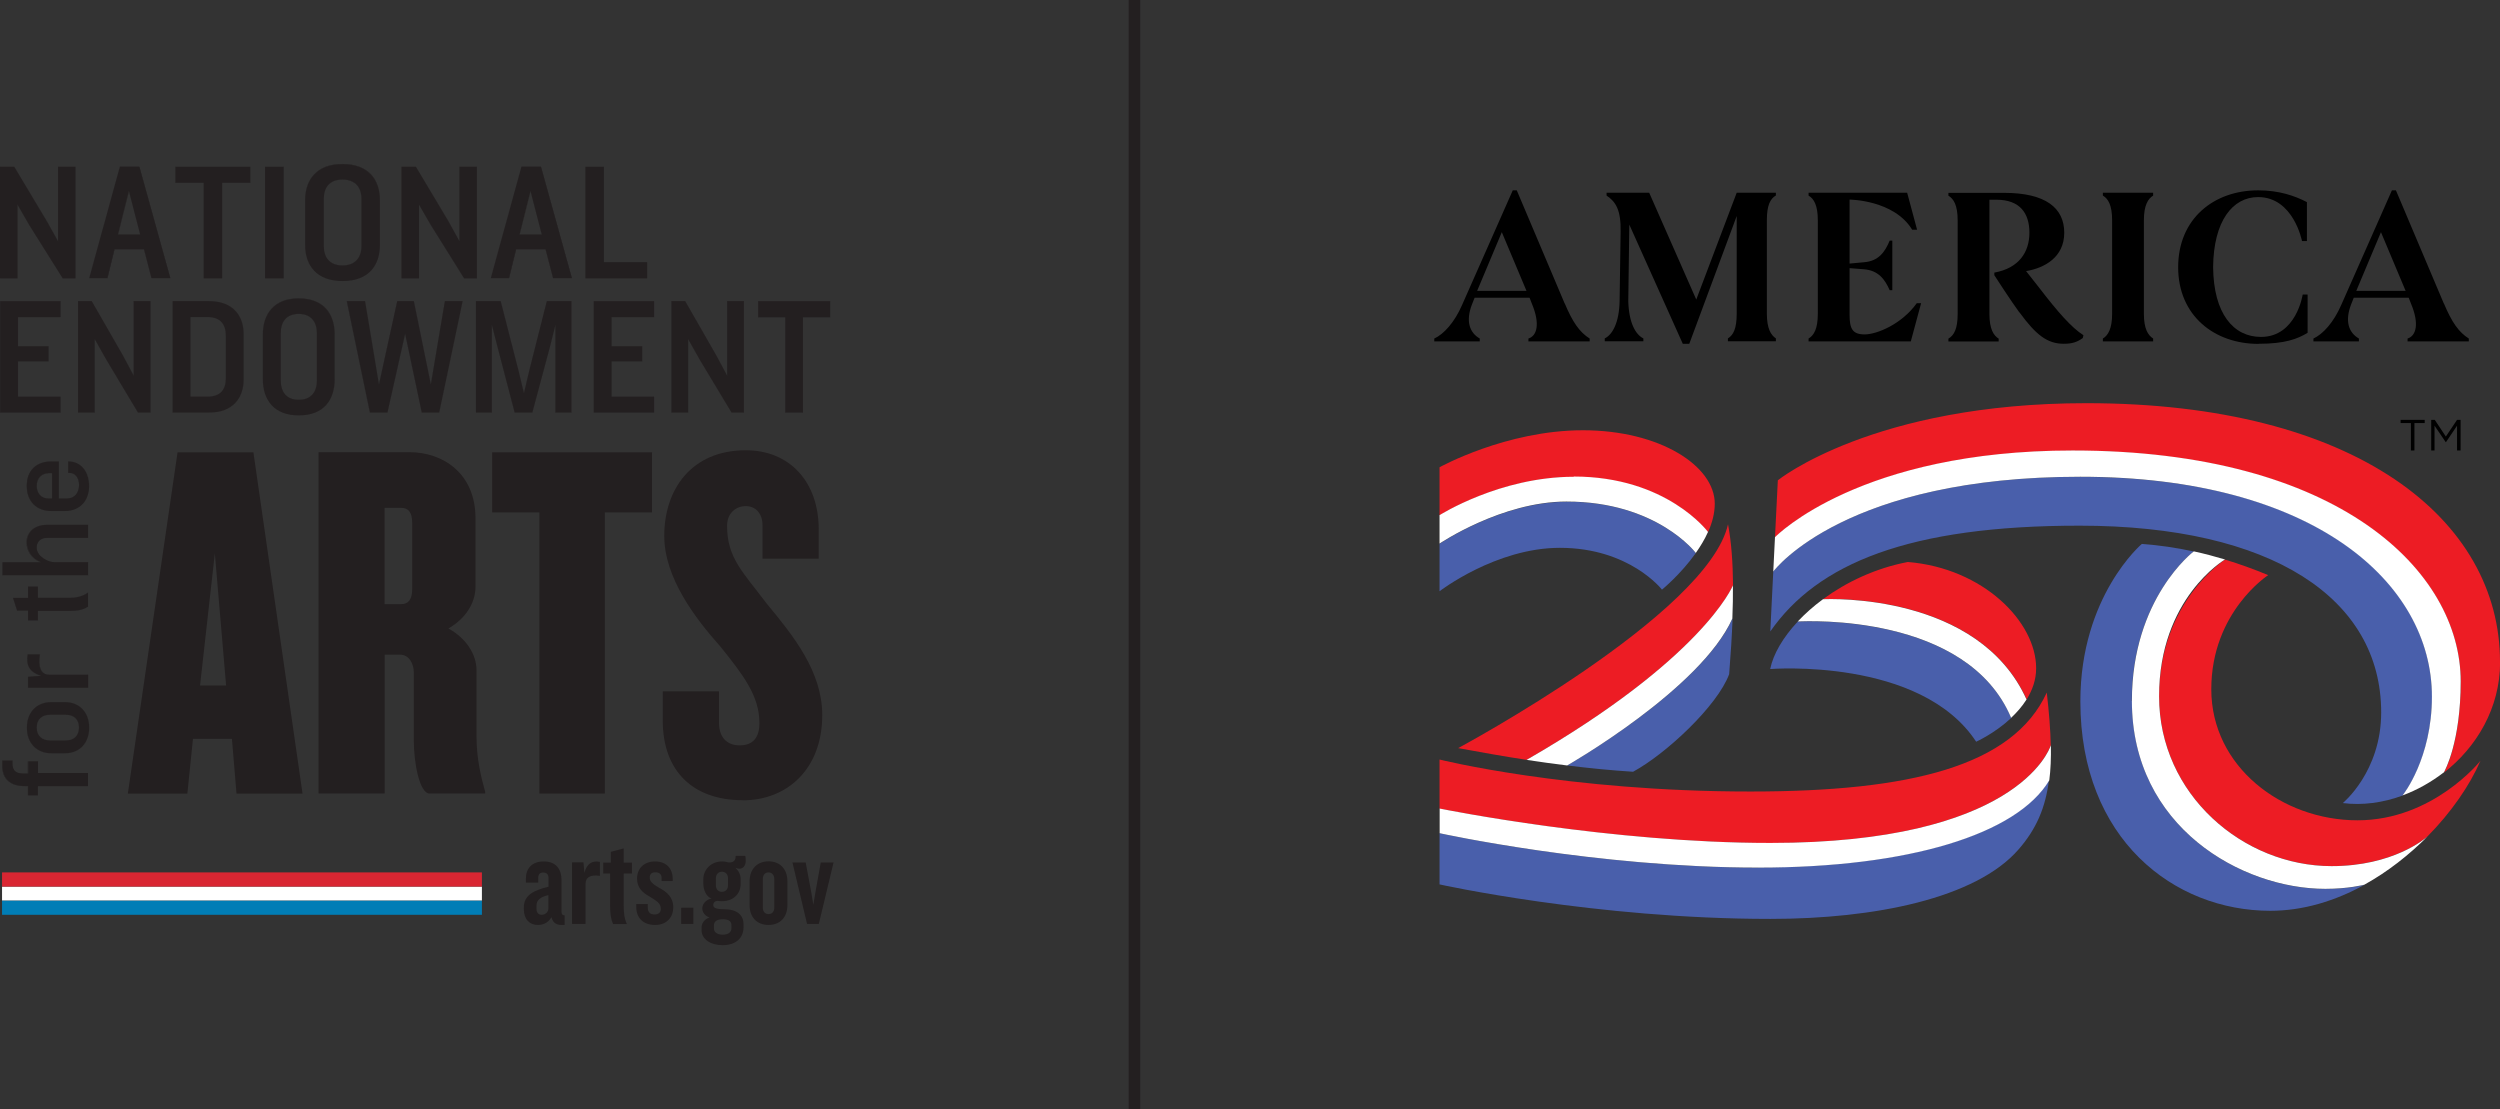 <?xml version="1.0" encoding="UTF-8"?><svg id="a" xmlns="http://www.w3.org/2000/svg" viewBox="0 0 218.82 97.09"><rect x="0" y="0" width="218.82" height="97.09" fill="#333333" stroke="none"/><polygon points="42.18 78.83 .18 78.83 .18 77.6 42.18 77.6 42.18 78.83 42.18 78.83" fill="#fff"/><polygon points="42.18 77.6 .18 77.6 .18 76.36 42.18 76.36 42.18 77.6 42.18 77.6" fill="#d92632"/><polygon points="42.18 80.07 .18 80.07 .18 78.84 42.18 78.84 42.18 80.07 42.18 80.07" fill="#007db6"/><polygon points="5.48 24.35 2.56 19.69 1.53 17.9 1.53 24.35 0 24.35 0 14.6 1.25 14.6 4.08 19.34 5.08 21.12 5.08 14.6 6.61 14.6 6.61 24.35 5.48 24.35 5.48 24.35" fill="#231f20"/><path d="M11.28,16.7l-.96,3.83h1.95l-.99-3.83h0ZM13.26,24.35l-.65-2.52h-2.6l-.62,2.52h-1.58l2.68-9.75h1.71l2.71,9.75h-1.65Z" fill="#231f20"/><polygon points="19.44 16 19.44 24.35 17.83 24.35 17.83 16 15.36 16 15.36 14.6 21.91 14.6 21.91 16 19.44 16 19.44 16" fill="#231f20"/><polygon points="23.2 24.35 23.2 14.6 24.83 14.6 24.83 24.35 23.2 24.35 23.2 24.35" fill="#231f20"/><path d="M31.64,17.41c0-.99-.52-1.7-1.66-1.7s-1.64.7-1.64,1.7v4.13c0,.99.52,1.7,1.64,1.7s1.66-.7,1.66-1.7v-4.13h0ZM29.98,24.6c-2.27,0-3.27-1.36-3.27-3.16v-3.92c0-1.78,1.01-3.15,3.27-3.15s3.27,1.36,3.27,3.15v3.92c0,1.8-.99,3.16-3.27,3.16h0Z" fill="#231f20"/><polygon points="40.62 24.35 37.71 19.69 36.67 17.9 36.67 24.35 35.15 24.35 35.15 14.6 36.4 14.6 39.23 19.34 40.22 21.12 40.22 14.6 41.74 14.6 41.74 24.35 40.62 24.35 40.62 24.35" fill="#231f20"/><path d="M46.43,16.7l-.96,3.83h1.95l-.99-3.83h0ZM48.41,24.35l-.65-2.52h-2.6l-.62,2.52h-1.58l2.68-9.75h1.71l2.71,9.75h-1.65Z" fill="#231f20"/><polygon points="51.24 24.35 51.24 14.6 52.86 14.6 52.86 22.95 56.64 22.95 56.64 24.35 51.24 24.35 51.24 24.35" fill="#231f20"/><polygon points="5.48 24.35 5.48 24.35 2.57 19.68 2.56 19.69 2.57 19.68 1.52 17.88 1.52 24.34 .01 24.34 .01 14.6 1.25 14.6 4.08 19.34 4.08 19.34 4.08 19.34 5.09 21.14 5.09 14.6 6.6 14.6 6.6 24.34 5.48 24.34 5.48 24.35 5.48 24.35 5.48 24.35 5.48 24.36 6.61 24.36 6.61 14.59 5.08 14.59 5.08 21.1 4.09 19.33 1.25 14.59 0 14.59 0 24.36 1.53 24.36 1.53 17.92 2.56 19.69 5.48 24.36 5.48 24.36 5.48 24.35 5.48 24.35" fill="#231f20"/><path d="M11.28,16.7h0l-.96,3.84h1.96l-1-3.86v.02h0l.99,3.83h-1.93l.96-3.83h-.02ZM13.26,24.35h0l-.66-2.52h-2.61l-.62,2.52h-1.57l2.68-9.74h1.7l2.71,9.74h-1.62,1.64l-2.71-9.76h-1.71l-2.68,9.76h1.6l.62-2.52h2.59l.65,2.52h-.01Z" fill="#231f20"/><polygon points="19.44 16 19.44 16 19.44 24.34 17.83 24.34 17.83 16 15.37 16 15.37 14.6 21.9 14.6 21.9 16 19.44 16 19.44 16 19.44 16 19.44 16.01 21.91 16.01 21.91 14.59 15.35 14.59 15.35 16.01 17.82 16.01 17.82 24.36 19.45 24.36 19.45 16 19.44 16 19.44 16.01 19.44 16 19.44 16" fill="#231f20"/><polygon points="23.2 24.35 23.21 24.35 23.21 14.6 24.82 14.6 24.82 24.34 23.2 24.34 23.2 24.35 23.21 24.35 23.2 24.35 23.2 24.36 24.83 24.36 24.83 14.59 23.2 14.59 23.2 24.36 23.2 24.36 23.2 24.35 23.2 24.35" fill="#231f20"/><path d="M31.64,17.41h0c0-.5-.13-.92-.4-1.23-.27-.3-.69-.48-1.26-.48s-.98.18-1.25.48-.4.73-.4,1.23v4.13c0,.5.13.92.4,1.23.27.3.68.48,1.25.48s.99-.18,1.26-.48c.27-.3.4-.73.4-1.23v-4.13h-.01v4.13c0,.99-.51,1.69-1.65,1.69s-1.64-.7-1.64-1.69v-4.13c0-.99.51-1.69,1.64-1.69s1.65.7,1.65,1.69h.01ZM29.98,24.6h0c-2.27,0-3.27-1.36-3.27-3.16v-3.92c0-1.78,1-3.14,3.27-3.14s3.27,1.36,3.27,3.14v3.92c0,1.8-.99,3.15-3.27,3.15h0c1.14.01,1.96-.33,2.5-.9.53-.57.78-1.36.78-2.26v-3.92c0-.89-.25-1.68-.78-2.25-.53-.56-1.35-.91-2.5-.91s-1.96.34-2.49.91c-.54.56-.79,1.35-.79,2.25v3.92c0,.9.25,1.69.79,2.26s1.36.91,2.49.91h0Z" fill="#231f20"/><polygon points="40.62 24.35 40.62 24.35 37.71 19.68 37.71 19.69 37.71 19.68 36.67 17.88 36.67 24.34 35.16 24.34 35.16 14.6 36.39 14.6 39.23 19.34 39.23 19.34 39.23 19.34 40.23 21.14 40.23 14.6 41.74 14.6 41.74 24.34 40.62 24.34 40.62 24.35 40.62 24.35 40.62 24.35 40.62 24.36 41.75 24.36 41.75 14.59 40.21 14.59 40.21 21.1 39.24 19.33 36.4 14.59 35.14 14.59 35.14 24.36 36.68 24.36 36.68 17.92 37.7 19.69 40.61 24.36 40.62 24.36 40.62 24.35 40.62 24.35" fill="#231f20"/><path d="M46.43,16.7h0l-.96,3.84h1.96l-1-3.86v.02h0l.99,3.83h-1.93l.96-3.83h-.02ZM48.41,24.35h0l-.66-2.52h-2.61l-.62,2.52h-1.57l2.68-9.74h1.7l2.71,9.74h-1.62,1.64l-2.71-9.76h-1.71l-2.68,9.76h1.6l.62-2.52h2.59l.65,2.52h-.01Z" fill="#231f20"/><polygon points="51.24 24.35 51.25 24.35 51.25 14.6 52.85 14.6 52.85 22.96 56.64 22.96 56.64 24.34 51.24 24.34 51.24 24.35 51.25 24.35 51.24 24.35 51.24 24.36 56.65 24.36 56.65 22.94 52.86 22.94 52.86 14.59 51.24 14.59 51.24 24.36 51.24 24.36 51.24 24.35 51.24 24.35" fill="#231f20"/><polygon points=".02 36.11 .02 26.36 5.3 26.36 5.3 27.75 1.57 27.75 1.57 30.31 4.25 30.31 4.25 31.63 1.57 31.63 1.57 34.72 5.3 34.72 5.3 36.11 .02 36.11 .02 36.11" fill="#231f20"/><polygon points="12.08 36.11 9.29 31.45 8.29 29.67 8.29 36.11 6.83 36.11 6.83 26.36 8.03 26.36 10.75 31.1 11.7 32.89 11.7 26.36 13.17 26.36 13.17 36.11 12.08 36.11 12.08 36.11" fill="#231f20"/><path d="M19.77,29.39c0-1.02-.5-1.64-1.59-1.64h-1.51v6.97h1.51c1.1,0,1.59-.61,1.59-1.62v-3.7h0ZM18.31,36.11h-3.19v-9.75h3.19c2.08,0,3.01,1.29,3.01,2.87v4.01c0,1.58-.94,2.87-3.01,2.87h0Z" fill="#231f20"/><path d="M27.74,29.17c0-.99-.5-1.7-1.59-1.7s-1.58.7-1.58,1.7v4.13c0,.99.5,1.7,1.58,1.7s1.59-.7,1.59-1.7v-4.13h0ZM26.15,36.36c-2.18,0-3.14-1.36-3.14-3.16v-3.92c0-1.78.96-3.15,3.14-3.15s3.14,1.36,3.14,3.15v3.92c0,1.8-.95,3.16-3.14,3.16h0Z" fill="#231f20"/><polygon points="38.44 36.11 36.92 36.11 35.46 29.2 33.91 36.11 32.38 36.11 30.36 26.36 31.95 26.36 33.17 33.66 34.77 26.36 36.22 26.36 37.71 33.66 38.94 26.36 40.49 26.36 38.44 36.11 38.44 36.11" fill="#231f20"/><polygon points="48.62 36.11 48.62 28.41 48.14 30.34 46.59 36.11 45.05 36.11 43.54 30.34 43.05 28.41 43.05 36.11 41.66 36.11 41.66 26.36 43.82 26.36 45.39 32.48 45.86 34.43 46.32 32.46 47.86 26.36 50.01 26.36 50.01 36.11 48.62 36.11 48.62 36.11" fill="#231f20"/><polygon points="51.97 36.11 51.97 26.36 57.25 26.36 57.25 27.75 53.53 27.75 53.53 30.31 56.21 30.31 56.21 31.63 53.53 31.63 53.53 34.72 57.25 34.72 57.25 36.11 51.97 36.11 51.97 36.11" fill="#231f20"/><polygon points="64.03 36.11 61.23 31.45 60.23 29.67 60.23 36.11 58.77 36.11 58.77 26.36 59.97 26.36 62.69 31.1 63.65 32.89 63.65 26.36 65.11 26.36 65.11 36.11 64.03 36.11 64.03 36.11" fill="#231f20"/><polygon points="70.28 27.77 70.28 36.11 68.73 36.11 68.73 27.77 66.36 27.77 66.36 26.36 72.66 26.36 72.66 27.77 70.28 27.77 70.28 27.77" fill="#231f20"/><polygon points=".02 36.11 .03 36.11 .03 26.37 5.29 26.37 5.29 27.74 1.56 27.74 1.56 30.32 4.24 30.32 4.24 31.62 1.56 31.62 1.56 34.73 5.29 34.73 5.29 36.11 .02 36.11 .02 36.11 .03 36.11 .02 36.11 .02 36.12 5.3 36.12 5.3 34.72 1.58 34.72 1.58 31.63 4.25 31.63 4.25 30.3 1.58 30.3 1.58 27.76 5.3 27.76 5.3 26.36 .01 26.36 .01 36.12 .02 36.12 .02 36.11 .02 36.11" fill="#231f20"/><polygon points="12.08 36.11 12.09 36.11 9.29 31.45 9.29 31.45 9.29 31.45 8.29 29.64 8.29 36.11 6.84 36.11 6.84 26.37 8.03 26.37 10.75 31.1 10.75 31.1 10.75 31.1 11.71 32.91 11.71 26.37 13.16 26.37 13.16 36.11 12.08 36.11 12.08 36.11 12.09 36.11 12.08 36.11 12.08 36.12 13.17 36.12 13.17 26.36 11.7 26.36 11.7 32.86 10.76 31.1 8.03 26.36 6.83 26.36 6.83 36.12 8.3 36.12 8.3 29.69 9.28 31.45 9.28 31.45 12.08 36.12 12.08 36.12 12.08 36.11 12.08 36.11" fill="#231f20"/><path d="M19.77,29.39h0c0-.51-.12-.92-.39-1.21-.26-.28-.66-.44-1.21-.44h-1.51v6.98h1.51c.55,0,.95-.15,1.21-.44.26-.28.39-.69.39-1.19v-3.7h-.01v3.7c0,1.01-.49,1.62-1.59,1.62h-1.5v-6.96h1.5c1.1,0,1.59.61,1.59,1.63h.01ZM18.31,36.11h-3.18v-9.74h3.18c2.07,0,3.01,1.28,3.01,2.86v4.01c0,1.58-.93,2.86-3.01,2.86h0c1.04.01,1.79-.31,2.29-.83.49-.52.73-1.24.73-2.03v-4.01c0-.79-.23-1.51-.73-2.03-.49-.52-1.25-.84-2.29-.84h-3.2v9.76h3.2Z" fill="#231f20"/><path d="M27.74,29.17h0c0-.5-.12-.92-.39-1.23-.26-.3-.66-.48-1.21-.48s-.94.18-1.2.48-.39.73-.39,1.23v4.13c0,.5.12.92.39,1.23.26.3.66.48,1.2.48s.95-.18,1.21-.48c.26-.3.39-.73.39-1.23v-4.13h-.01v4.13c0,.99-.49,1.69-1.59,1.69s-1.57-.7-1.57-1.69v-4.13c0-.99.49-1.69,1.57-1.69s1.59.7,1.59,1.69h.01ZM26.15,36.36h0c-2.18,0-3.14-1.36-3.14-3.16v-3.92c0-1.78.96-3.14,3.14-3.14s3.14,1.36,3.14,3.14v3.92c0,1.8-.95,3.15-3.14,3.15h0c1.1.01,1.89-.33,2.4-.9.51-.57.75-1.36.75-2.26v-3.92c0-.89-.24-1.68-.75-2.25-.51-.56-1.3-.91-2.4-.91s-1.88.34-2.39.91c-.51.56-.76,1.35-.76,2.25v3.92c0,.9.24,1.69.76,2.26.51.57,1.3.91,2.39.91h0Z" fill="#231f20"/><polygon points="38.44 36.11 38.44 36.11 36.93 36.11 35.46 29.17 33.9 36.11 32.38 36.11 30.37 26.37 31.95 26.37 33.17 33.69 34.78 26.37 36.22 26.37 37.71 33.69 38.95 26.37 40.49 26.37 38.44 36.11 38.44 36.11 38.44 36.11 38.44 36.11 38.45 36.11 40.5 26.36 38.94 26.36 37.71 33.63 36.23 26.36 34.77 26.36 33.17 33.63 31.96 26.36 30.35 26.36 32.37 36.12 33.91 36.12 35.46 29.23 36.92 36.12 38.45 36.12 38.45 36.11 38.44 36.11 38.44 36.11" fill="#231f20"/><polygon points="48.62 36.11 48.63 36.11 48.63 28.36 48.13 30.34 46.58 36.11 45.06 36.11 43.55 30.34 43.05 28.36 43.05 36.11 41.67 36.11 41.67 26.37 43.82 26.37 45.38 32.48 45.86 34.46 46.33 32.46 47.86 26.37 50 26.37 50 36.11 48.62 36.11 48.62 36.11 48.63 36.11 48.62 36.11 48.62 36.12 50.02 36.12 50.02 26.36 47.86 26.36 46.32 32.46 45.86 34.41 45.39 32.47 43.83 26.36 41.66 26.36 41.66 36.12 43.06 36.12 43.06 28.46 43.54 30.34 45.05 36.12 46.59 36.12 48.14 30.34 48.61 28.46 48.61 36.12 48.62 36.12 48.62 36.11 48.62 36.11" fill="#231f20"/><polygon points="51.97 36.11 51.98 36.11 51.98 26.37 57.24 26.37 57.24 27.74 53.53 27.74 53.53 30.32 56.2 30.32 56.2 31.62 53.53 31.62 53.53 34.73 57.24 34.73 57.24 36.11 51.97 36.11 51.97 36.11 51.98 36.11 51.97 36.11 51.97 36.12 57.25 36.12 57.25 34.72 53.54 34.72 53.54 31.63 56.21 31.63 56.21 30.3 53.54 30.3 53.54 27.76 57.25 27.76 57.25 26.36 51.97 26.36 51.97 36.12 51.97 36.12 51.97 36.11 51.97 36.11" fill="#231f20"/><polygon points="64.03 36.11 64.03 36.11 61.23 31.45 61.23 31.45 61.23 31.45 60.23 29.64 60.23 36.11 58.77 36.11 58.77 26.37 59.96 26.37 62.68 31.1 62.69 31.1 62.68 31.1 63.66 32.91 63.66 26.37 65.11 26.37 65.11 36.11 64.03 36.11 64.03 36.11 64.03 36.11 64.03 36.11 64.03 36.12 65.12 36.12 65.12 26.36 63.64 26.36 63.64 32.86 62.69 31.1 59.97 26.36 58.76 26.36 58.76 36.12 60.24 36.12 60.24 29.69 61.22 31.45 64.03 36.12 64.03 36.12 64.03 36.11 64.03 36.11" fill="#231f20"/><polygon points="70.28 27.77 70.27 27.77 70.27 36.11 68.73 36.11 68.73 27.76 66.36 27.76 66.36 26.37 72.65 26.37 72.65 27.76 70.27 27.76 70.27 27.77 70.28 27.77 70.28 27.77 72.66 27.77 72.66 26.36 66.35 26.36 66.35 27.77 68.72 27.77 68.72 36.12 70.28 36.12 70.28 27.77 70.28 27.77 70.28 27.77 70.28 27.77 70.28 27.77" fill="#231f20"/><path d="M3.32,67.66h4.38v1.14H3.32v.81h-.86v-.81h-.3c-1.18,0-1.95-.57-1.95-1.8v-.44h.89v.32c0,.59.34.82.93.82h.44v-1.06h.86v1.02h-.01Z" fill="#231f20"/><path d="M4.38,62.56c-.71,0-1.17.4-1.17,1.12s.46,1.13,1.17,1.13h1.37c.72,0,1.17-.4,1.17-1.13s-.45-1.12-1.17-1.12h-1.37ZM7.8,63.69c0,1.32-.8,2.24-2.14,2.24h-1.14c-1.34,0-2.16-.92-2.16-2.24s.82-2.23,2.16-2.23h1.14c1.34,0,2.14.92,2.14,2.23h0Z" fill="#231f20"/><path d="M3.48,57.27c-.21,1.28.21,1.78.8,1.78h3.42v1.14H2.46v-.96l1.14-.07c-1.06-.37-1.32-.93-1.18-1.89,0,0,1.06,0,1.06,0Z" fill="#231f20"/><path d="M3.32,52.33h2.69c.67,0,1.22-.12,1.69-.46v1.23c-.43.28-.93.37-1.69.37h-2.69v.82h-.86v-.85h-.96l-.36-1.11h1.32v-.99h.86v.99h0Z" fill="#231f20"/><path d="M7.71,47.08h-3.54c-.62,0-.96.31-.96.86,0,.75.99,1.27,1.6,1.27h2.9v1.13H.24v-1.13h3.33c-.85-.36-1.22-1.06-1.22-1.74,0-.95.73-1.53,1.76-1.53h3.6v1.14h-.01Z" fill="#231f20"/><path d="M4.22,41.42c-.56,0-1.01.41-1.01,1.1s.43,1.11,1.01,1.11h.34v-2.21h-.34ZM7.8,42.51c0,1.34-.82,2.22-2.11,2.22h-1.2c-1.25,0-2.14-.82-2.14-2.2s.87-2.14,2.15-2.14h.65v3.24h.72c.62,0,1.05-.44,1.05-1.19,0-.68-.38-1.05-.84-1.05h-.11v-1h.02c1.13,0,1.8.94,1.8,2.12h.01Z" fill="#231f20"/><path d="M3.32,67.66h4.37v1.13H3.31v.81h-.85v-.81h-.31c-1.17,0-1.94-.57-1.94-1.8v-.43h.87v.32c0,.3.08.5.24.64.16.13.39.19.69.19h.44v-1.06h.85v1.02h0v-1.03h-.87v1.06h-.43c-.59,0-.92-.22-.92-.81v-.33H.18v.44c0,.62.19,1.07.54,1.37s.83.44,1.42.44h.3v.81h.87v-.81h4.38v-1.15H3.3h.02Z" fill="#231f20"/><path d="M4.38,62.56h0c-.35,0-.65.1-.85.29-.2.19-.32.47-.32.83s.12.65.32.84c.2.19.5.29.85.29h1.37c.36,0,.65-.1.86-.29.2-.19.32-.48.32-.84s-.11-.64-.32-.83c-.2-.19-.5-.29-.86-.29h-1.37,1.37c.71.01,1.16.41,1.16,1.12s-.44,1.13-1.16,1.13h-1.37c-.7,0-1.16-.4-1.16-1.13s.46-1.11,1.16-1.11h0ZM7.8,63.69h0c0,1.32-.79,2.23-2.13,2.24h-1.14c-1.34,0-2.16-.92-2.16-2.24s.82-2.22,2.16-2.22h1.14c1.34,0,2.13.92,2.13,2.22h.01c0-.66-.2-1.22-.57-1.61s-.9-.63-1.58-.63h-1.14c-.67,0-1.22.23-1.59.63-.37.39-.58.95-.58,1.61s.2,1.22.58,1.62c.37.4.92.63,1.59.63h1.14c.67,0,1.21-.23,1.58-.63.37-.4.57-.96.57-1.62h-.01Z" fill="#231f20"/><path d="M3.48,57.27h0c-.04.23-.06.43-.06.61,0,.42.09.71.25.9.15.19.37.28.61.28h3.41v1.13H2.46v-.95l1.17-.07h-.03c-.89-.32-1.21-.75-1.21-1.45,0-.14.01-.29.04-.45h1.06-1.07c-.02.17-.04.32-.04.46,0,.7.33,1.14,1.22,1.45h0s-1.15.06-1.15.06v.97h5.27v-1.15h-3.42c-.48,0-.84-.34-.85-1.16,0-.18.02-.38.06-.61h0l-.02-.02Z" fill="#231f20"/><path d="M3.32,52.33h2.69c.67,0,1.22-.12,1.7-.46h0v1.23h0c-.42.27-.93.36-1.69.36h-2.69v.82h-.85v-.85h-.97l-.35-1.1h1.32v-.99h.85v.99h0v-.99h-.87v.99h-1.32l.36,1.12h.96v.85h.87v-.82h2.68c.76,0,1.27-.09,1.69-.37h0v-1.25h0c-.47.34-1.02.46-1.69.46h-2.69Z" fill="#231f20"/><path d="M7.71,47.08h-3.54c-.31,0-.55.08-.72.23-.17.15-.25.37-.25.64,0,.76.99,1.27,1.61,1.27h2.9v1.12H.24v-1.12h3.35-.03c-.85-.37-1.22-1.07-1.22-1.74,0-.95.72-1.53,1.75-1.53h3.59v1.14h0v-1.15h-3.6c-.52,0-.96.15-1.27.41-.31.27-.5.65-.5,1.13,0,.67.37,1.38,1.22,1.74H.2s0,1.13,0,1.13h7.48v-1.14h-2.91c-.31,0-.71-.13-1.03-.35-.32-.22-.57-.54-.57-.91,0-.55.34-.86.96-.86h3.58Z" fill="#231f20"/><path d="M4.22,41.42h0c-.28,0-.54.1-.72.29-.18.19-.3.47-.3.81s.11.63.29.82.43.3.73.3h.34v-2.22h-.34.33v2.21h-.33c-.58,0-1-.41-1-1.1s.45-1.09,1-1.09h0v-.02ZM7.8,42.51h0c0,1.34-.82,2.21-2.1,2.21h-1.2c-1.25,0-2.13-.81-2.13-2.19s.87-2.13,2.15-2.13h.64v3.24h.72c.31,0,.57-.11.76-.31.19-.2.3-.5.3-.88,0-.34-.1-.61-.25-.79s-.37-.27-.6-.27h-.11v-.99h.02c1.13,0,1.8.94,1.8,2.11h.01c0-.59-.17-1.12-.48-1.5-.31-.38-.76-.62-1.33-.62h-.03v1.01h.12c.46,0,.83.37.83,1.05,0,.75-.43,1.18-1.05,1.18h-.71v-3.24h-.66c-.64,0-1.18.19-1.56.55s-.6.9-.6,1.59.22,1.24.6,1.62c.38.38.92.58,1.54.58h1.2c.65,0,1.17-.22,1.54-.61s.57-.94.57-1.62h.01Z" fill="#231f20"/><path d="M18.81,48.39l-1.3,11.61h2.28l-.99-11.61h.01ZM20.7,69.46l-.4-4.79h-3.41l-.49,4.79h-5.21l4.35-29.87h6.64l4.3,29.87s-5.79,0-5.79,0Z" fill="#231f20"/><path d="M36.08,45.79c0-.99-.36-1.34-.99-1.34h-1.43v8.43h1.43c.63,0,.99-.36.99-1.34v-5.75h0ZM37.61,69.46c-.9,0-1.39-2.73-1.39-4.62v-5.97c0-.76-.4-1.57-1.21-1.57h-1.34v12.15h-5.79v-29.87h7.99c2.82,0,5.75,1.79,5.75,5.79v5.97c0,1.48-.9,2.82-2.37,3.67,1.48.81,2.46,2.2,2.46,3.67v5.79c0,1.88.36,3.41.76,4.85v.13h-4.85v.02Z" fill="#231f20"/><polygon points="52.94 44.85 52.94 69.46 47.21 69.46 47.21 44.85 43.08 44.85 43.08 39.59 57.07 39.59 57.07 44.85 52.94 44.85 52.94 44.85" fill="#231f20"/><path d="M65.01,70.04c-4.38,0-7-2.57-7-6.96v-2.57h4.92v2.74c0,1.2.62,1.99,1.81,1.99s1.73-.71,1.73-1.95c0-2.39-1.42-4.21-3.41-6.69-2.21-2.48-4.92-6.03-4.92-9.7,0-4.03,2.35-7.49,7.14-7.49,3.81,0,6.38,2.74,6.38,6.92v2.57h-4.92v-2.92c0-1.06-.62-1.68-1.46-1.68s-1.64.58-1.64,1.73c0,2.83,1.42,4.07,3.45,6.78,2.39,2.88,4.88,5.99,4.88,9.79,0,4.65-3.01,7.45-6.96,7.45h0Z" fill="#231f20"/><path d="M48,78.35c-.71.16-1.04.43-1.04.92v.3c0,.29.16.5.45.5.32,0,.59-.24.59-.56v-1.17h0ZM49.14,80.96c-.44,0-.76-.2-.87-.68-.26.45-.67.68-1.2.68-.71,0-1.22-.5-1.22-1.38v-.16c0-1.09.91-1.5,2.16-1.81v-.77c0-.29-.15-.47-.46-.47s-.44.17-.44.49v.39h-1.08v-.34c0-.86.49-1.51,1.57-1.51s1.55.69,1.55,1.64v2.8c0,.18.08.27.27.28v.84h-.28Z" fill="#231f20"/><path d="M51.25,77.34v3.53h-1.18v-5.39h1l.08.92c.21-.81.69-1.1,1.36-.96v1.22c-.93-.13-1.25.19-1.25.67h-.01Z" fill="#231f20"/><path d="M54.59,76.46v2.77c0,.66.06,1.18.28,1.65h-1.21c-.19-.43-.26-.88-.26-1.65v-2.77h-.6v-.96h.66v-.94l1.13-.3v1.24h.72v.96s-.72,0-.72,0Z" fill="#231f20"/><path d="M57.33,80.96c-1.05,0-1.64-.64-1.64-1.57v-.26h1.01v.29c0,.44.22.62.58.62s.56-.16.56-.5c0-.48-.35-.67-1.02-1.09-.64-.35-1.06-.8-1.06-1.55,0-.93.66-1.5,1.57-1.5,1,0,1.55.63,1.55,1.52v.2h-.97v-.27c0-.31-.18-.5-.55-.5-.32,0-.49.16-.49.45,0,.35.23.56.81.9.71.38,1.25.83,1.25,1.74,0,.78-.52,1.52-1.59,1.52h-.01Z" fill="#231f20"/><polygon points="59.62 80.87 59.62 79.45 60.69 79.45 60.69 80.87 59.62 80.87 59.62 80.87" fill="#231f20"/><path d="M63.72,76.87c0-.32-.2-.57-.53-.57s-.53.25-.53.57v.63c0,.31.19.56.53.56s.53-.25.53-.56v-.63h0ZM64.02,80.98c0-.31-.19-.52-.76-.52-.53,0-.77.21-.77.53v.28c0,.31.26.54.77.54s.76-.24.76-.55v-.28h0ZM64.73,76.04c-.11,0-.22-.02-.36-.09.29.28.46.62.46,1.01v.39c0,.9-.65,1.53-1.64,1.53-.09,0-.29-.01-.37-.03-.25,0-.39.18-.39.37,0,.22.2.36.92.36,1.2,0,1.73.53,1.73,1.33v.26c0,.92-.67,1.56-1.83,1.56-1.05,0-1.84-.52-1.84-1.3v-.25c0-.38.25-.73.69-.87-.41-.15-.63-.47-.63-.81,0-.38.35-.78.8-.85-.46-.18-.71-.75-.71-1.33v-.35c0-.88.71-1.57,1.62-1.57.35,0,.54.09.64.09.47,0,.57-.25.57-.58h.85c.03.22.03.34.03.45,0,.45-.26.68-.56.68h.02Z" fill="#231f20"/><path d="M67.77,76.92c0-.32-.2-.56-.5-.56-.32,0-.5.24-.5.56v2.54c0,.32.18.55.5.55.3,0,.5-.22.5-.55v-2.54h0ZM67.27,80.96c-.99,0-1.66-.65-1.66-1.73v-2.1c0-1.06.67-1.74,1.66-1.74s1.65.67,1.65,1.74v2.1c0,1.08-.67,1.73-1.65,1.73h0Z" fill="#231f20"/><polygon points="71.67 80.87 70.64 80.87 69.36 75.49 70.52 75.49 71.02 78.16 71.19 79.19 71.36 78.16 71.84 75.49 72.96 75.49 71.67 80.87 71.67 80.87" fill="#231f20"/><rect x="98.79" width="1.01" height="97.09" fill="#231f20"/><path d="M149.5,46.58c.36-.8.59-1.65.59-2.49,0-3.31-4.81-6.43-11.54-6.43s-12.55,3.24-12.55,3.24v4.21s5.3-3.36,11.75-3.36c8.13,0,11.72,4.79,11.75,4.85h0v-.02Z" fill="#ed1c24"/><path d="M137.11,43.92c-5.69,0-11.1,3.67-11.11,3.68v4.15s4.93-3.8,10.53-3.8c6.11,0,8.94,3.66,8.94,3.66,0,0,1.63-1.33,2.96-3.2,0,0-3.39-4.5-11.32-4.5h0Z" fill="#495fab"/><path d="M137.75,41.73c-6.46,0-11.73,3.35-11.75,3.36v2.49s5.43-3.68,11.11-3.68c7.93,0,11.32,4.5,11.32,4.5.4-.57.78-1.19,1.07-1.84-.03-.04-3.62-4.85-11.75-4.85h0Z" fill="#fff"/><path d="M151.69,51.22c-.02-2.03-.15-3.8-.44-5.33-1.76,7.88-23.62,19.59-23.62,19.59,2.05.38,4.04.73,6,1.03,15.35-8.85,18-15.13,18.07-15.29h0Z" fill="#ed1c24"/><path d="M137.18,67c1.94.24,3.85.43,5.76.55,2.89-1.57,7.38-5.76,8.41-8.54.14-1.74.24-3.36.3-4.88-2.75,6.17-14.38,12.81-14.46,12.86h0Z" fill="#495fab"/><path d="M151.69,51.22c-.07.16-2.72,6.45-18.07,15.29,1.2.18,2.38.35,3.55.49.08-.04,11.71-6.7,14.46-12.86.04-1.03.06-2,.05-2.92h0Z" fill="#fff"/><path d="M179.5,65.25c-.03-1.37-.15-2.9-.35-4.63-2.96,6.45-11.97,8.66-25.94,8.66-16.03,0-27.21-2.8-27.21-2.8v4.3c.51.1,15.02,3.01,28.94,3.01,21.4,0,24.39-8.06,24.55-8.53h.01Z" fill="#ed1c24"/><path d="M153.89,75.94c-14.18,0-27.89-3.01-27.89-3.01v4.48s13.64,3.02,28.97,3.02c9.08,0,17.97-1.79,21.7-6.07,1.56-1.78,2.37-3.66,2.67-6.08-2.82,4.75-12.37,7.64-25.47,7.64h.01Z" fill="#495fab"/><path d="M179.5,65.25c-.16.48-3.14,8.53-24.55,8.53-13.93,0-28.44-2.91-28.94-3.01v2.16s13.7,3.01,27.89,3.01c13.09,0,22.63-2.88,25.47-7.64.12-.93.16-1.94.14-3.05h-.01Z" fill="#fff"/><path d="M182.08,41.73c-20.44,0-26.66,8.01-26.87,8.3l-.26,5.24c4.14-5.95,12.12-9.26,27.06-9.26,16.85,0,26.41,6.37,26.41,16.35,0,5.19-3.36,7.93-3.36,7.93,1.7.22,3.51-.02,5.24-.66.06-.07,2.57-3.24,2.57-8.64,0-9.98-10.19-19.25-30.78-19.25h0Z" fill="#495fab"/><path d="M218.82,57.92c0-12.46-12.59-22.63-36.2-22.63-18.68,0-27.01,6.75-27.01,6.75l-.25,5.01c.17-.17,7.5-7.59,26.05-7.59,23.32,0,33.97,10.58,33.97,20.21,0,5.31-1.38,7.81-1.47,7.96,2.85-2.22,4.92-5.64,4.92-9.69h0Z" fill="#ed1c24"/><path d="M181.41,39.43c-18.55,0-25.88,7.42-26.05,7.59l-.15,3.01c.21-.28,6.43-8.3,26.87-8.3s30.78,9.28,30.78,19.25c0,5.4-2.51,8.57-2.57,8.64,1.28-.47,2.5-1.16,3.62-2.02.09-.15,1.47-2.66,1.47-7.96,0-9.63-10.64-20.21-33.97-20.21h0Z" fill="#fff"/><path d="M186.59,61.36c0-8.97,5.38-13.06,5.42-13.09-1.5-.33-3.02-.55-4.54-.66,0,0-5.38,4.55-5.38,13.78,0,12.06,8.19,18.33,16.63,18.33,2.9,0,5.71-.88,8.23-2.27-.05.01-1.4.36-3.4.36-7.31,0-16.94-5.4-16.94-16.45h-.01Z" fill="#495fab"/><path d="M188.98,60.95c0,8.6,7.38,14.86,15.1,14.86,5.34,0,8.16-2.39,8.38-2.59,2.09-2.11,3.71-4.47,4.65-6.63,0,0-4.14,5.21-10.76,5.21s-12.8-4.7-12.8-11.47,4.98-9.99,4.98-9.99c-1.23-.51-2.49-.97-3.78-1.36-.04.02-5.77,3.73-5.77,11.98h.01Z" fill="#ed1c24"/><path d="M204.08,75.81c-7.73,0-15.1-6.26-15.1-14.86s5.73-11.95,5.77-11.98c-.9-.27-1.81-.51-2.73-.71-.04.03-5.42,4.11-5.42,13.09,0,11.05,9.63,16.45,16.94,16.45,2,0,3.35-.35,3.4-.36,2.05-1.13,3.92-2.61,5.53-4.22-.22.2-3.03,2.59-8.38,2.59h-.01Z" fill="#fff"/><path d="M177.38,61.23c.5-.8.84-1.71.84-2.74,0-4.07-4.63-8.76-11.23-9.3-2.8.53-5.38,1.75-7.42,3.25.57-.03,13.61-.54,17.82,8.78h-.01Z" fill="#ed1c24"/><path d="M157.36,54.4c-1.29,1.38-2.15,2.84-2.42,4.16,0,0,13.16-1.05,18.03,6.36,0,0,1.63-.73,3.07-2.08-3.85-9.11-17.83-8.48-18.68-8.43h0Z" fill="#495fab"/><path d="M177.38,61.23c-4.2-9.32-17.24-8.81-17.82-8.78-.83.61-1.57,1.27-2.21,1.95.86-.05,14.84-.68,18.68,8.43.49-.46.96-.99,1.34-1.59h.01Z" fill="#fff"/><path d="M184.06,17.12c.46.27.81.83.81,2.16v8.19c0,1.29-.35,1.89-.81,2.16v.25h4.4v-.25c-.46-.29-.81-.87-.81-2.16v-8.19c0-1.33.37-1.89.81-2.16v-.25h-4.4v.25h0Z"/><path d="M129.29,25.46l2.16-5.14,2.16,5.14h-4.33.01ZM136.95,26.56l-4.19-9.9h-.35l-4.44,10.04c-.66,1.52-1.6,2.55-2.43,2.93v.25h3.98v-.25c-.91-.52-1.24-1.54-.68-2.99l.23-.58h4.81l.21.54c.73,1.75.44,2.8-.31,3.03v.25h5.36v-.25c-.89-.56-1.49-1.43-2.18-3.07h0Z"/><path d="M206.24,25.46l2.16-5.14,2.16,5.14h-4.33.01ZM213.9,26.56l-4.19-9.9h-.35l-4.44,10.04c-.66,1.52-1.6,2.55-2.43,2.93v.25h3.98v-.25c-.91-.52-1.24-1.54-.68-2.99l.23-.58h4.81l.21.54c.73,1.75.44,2.8-.31,3.03v.25h5.36v-.25c-.89-.56-1.49-1.43-2.18-3.07h0Z"/><path d="M155.44,17.12v-.25h-3.43l-3.54,9.35-4.12-9.35h-3.73v.25c.81.54,1.27,1.27,1.23,3.18l-.09,6.08c-.04,1.85-.62,2.91-1.3,3.24v.25h3.38v-.25c-.68-.33-1.27-1.37-1.32-3.26l.09-6.7,4.68,10.43h.57l4.15-11.18v8.55c0,1.29-.29,1.87-.77,2.16v.25h4.2v-.25c-.44-.29-.79-.87-.79-2.16v-8.19c0-1.29.29-1.87.79-2.16h0Z"/><path d="M176.76,27.34c1.44,1.97,2.43,2.75,3.88,2.75.77,0,1.2-.17,1.66-.5l.06-.25c-1.06-.67-2.28-2.08-3.84-4.11l-1.18-1.5c1.6-.27,3.34-1.2,3.34-3.36s-1.62-3.49-5.26-3.49h-4.88v.25c.46.27.81.83.81,2.16v8.19c0,1.29-.31,1.87-.81,2.16v.25h4.4v-.25c-.44-.27-.81-.83-.81-2.16v-10h.6c2.09,0,2.9,1.2,2.9,2.89s-.91,3.1-3.07,3.49v.23c.15.23,1.46,2.26,2.18,3.24h0Z"/><path d="M168.13,26.54h-.36c-1.32,1.84-3.5,2.73-4.56,2.73s-1.32-.49-1.32-1.71v-4.09l1.27.1c1.24.1,1.82.87,2.24,1.83h.23v-4.34h-.23c-.41,1-.98,1.79-2.22,1.89l-1.29.12v-5.6s3.89.02,5.48,2.64h.43l-.87-3.24h-8.63v.25c.46.27.81.83.81,2.16v8.19c0,1.33-.35,1.89-.81,2.16v.25h8.95l.9-3.34h-.01Z"/><path d="M197.69,30.09c2.3,0,3.4-.42,4.29-.96v-3.35h-.43s-.55,3.71-3.65,3.71c-2.41,0-4.15-2.03-4.19-6.11.04-4.03,1.7-6.13,3.94-6.13,3.1,0,3.84,3.85,3.84,3.85h.43v-3.41c-1.08-.56-2.45-1.03-4.27-1.03-3.9,0-7,2.5-7,6.73s3.15,6.71,7.04,6.71h0Z"/><polygon points="211.02 37.03 210.12 37.03 210.12 36.75 212.23 36.75 212.23 37.03 211.33 37.03 211.33 39.43 211.02 39.43 211.02 37.03 211.02 37.03"/><polygon points="212.8 36.75 213.11 36.75 214.08 38.21 215.06 36.75 215.37 36.75 215.37 39.43 215.06 39.43 215.06 37.26 214.09 38.7 214.07 38.7 213.09 37.26 213.09 39.43 212.8 39.43 212.8 36.75 212.8 36.75"/></svg>
